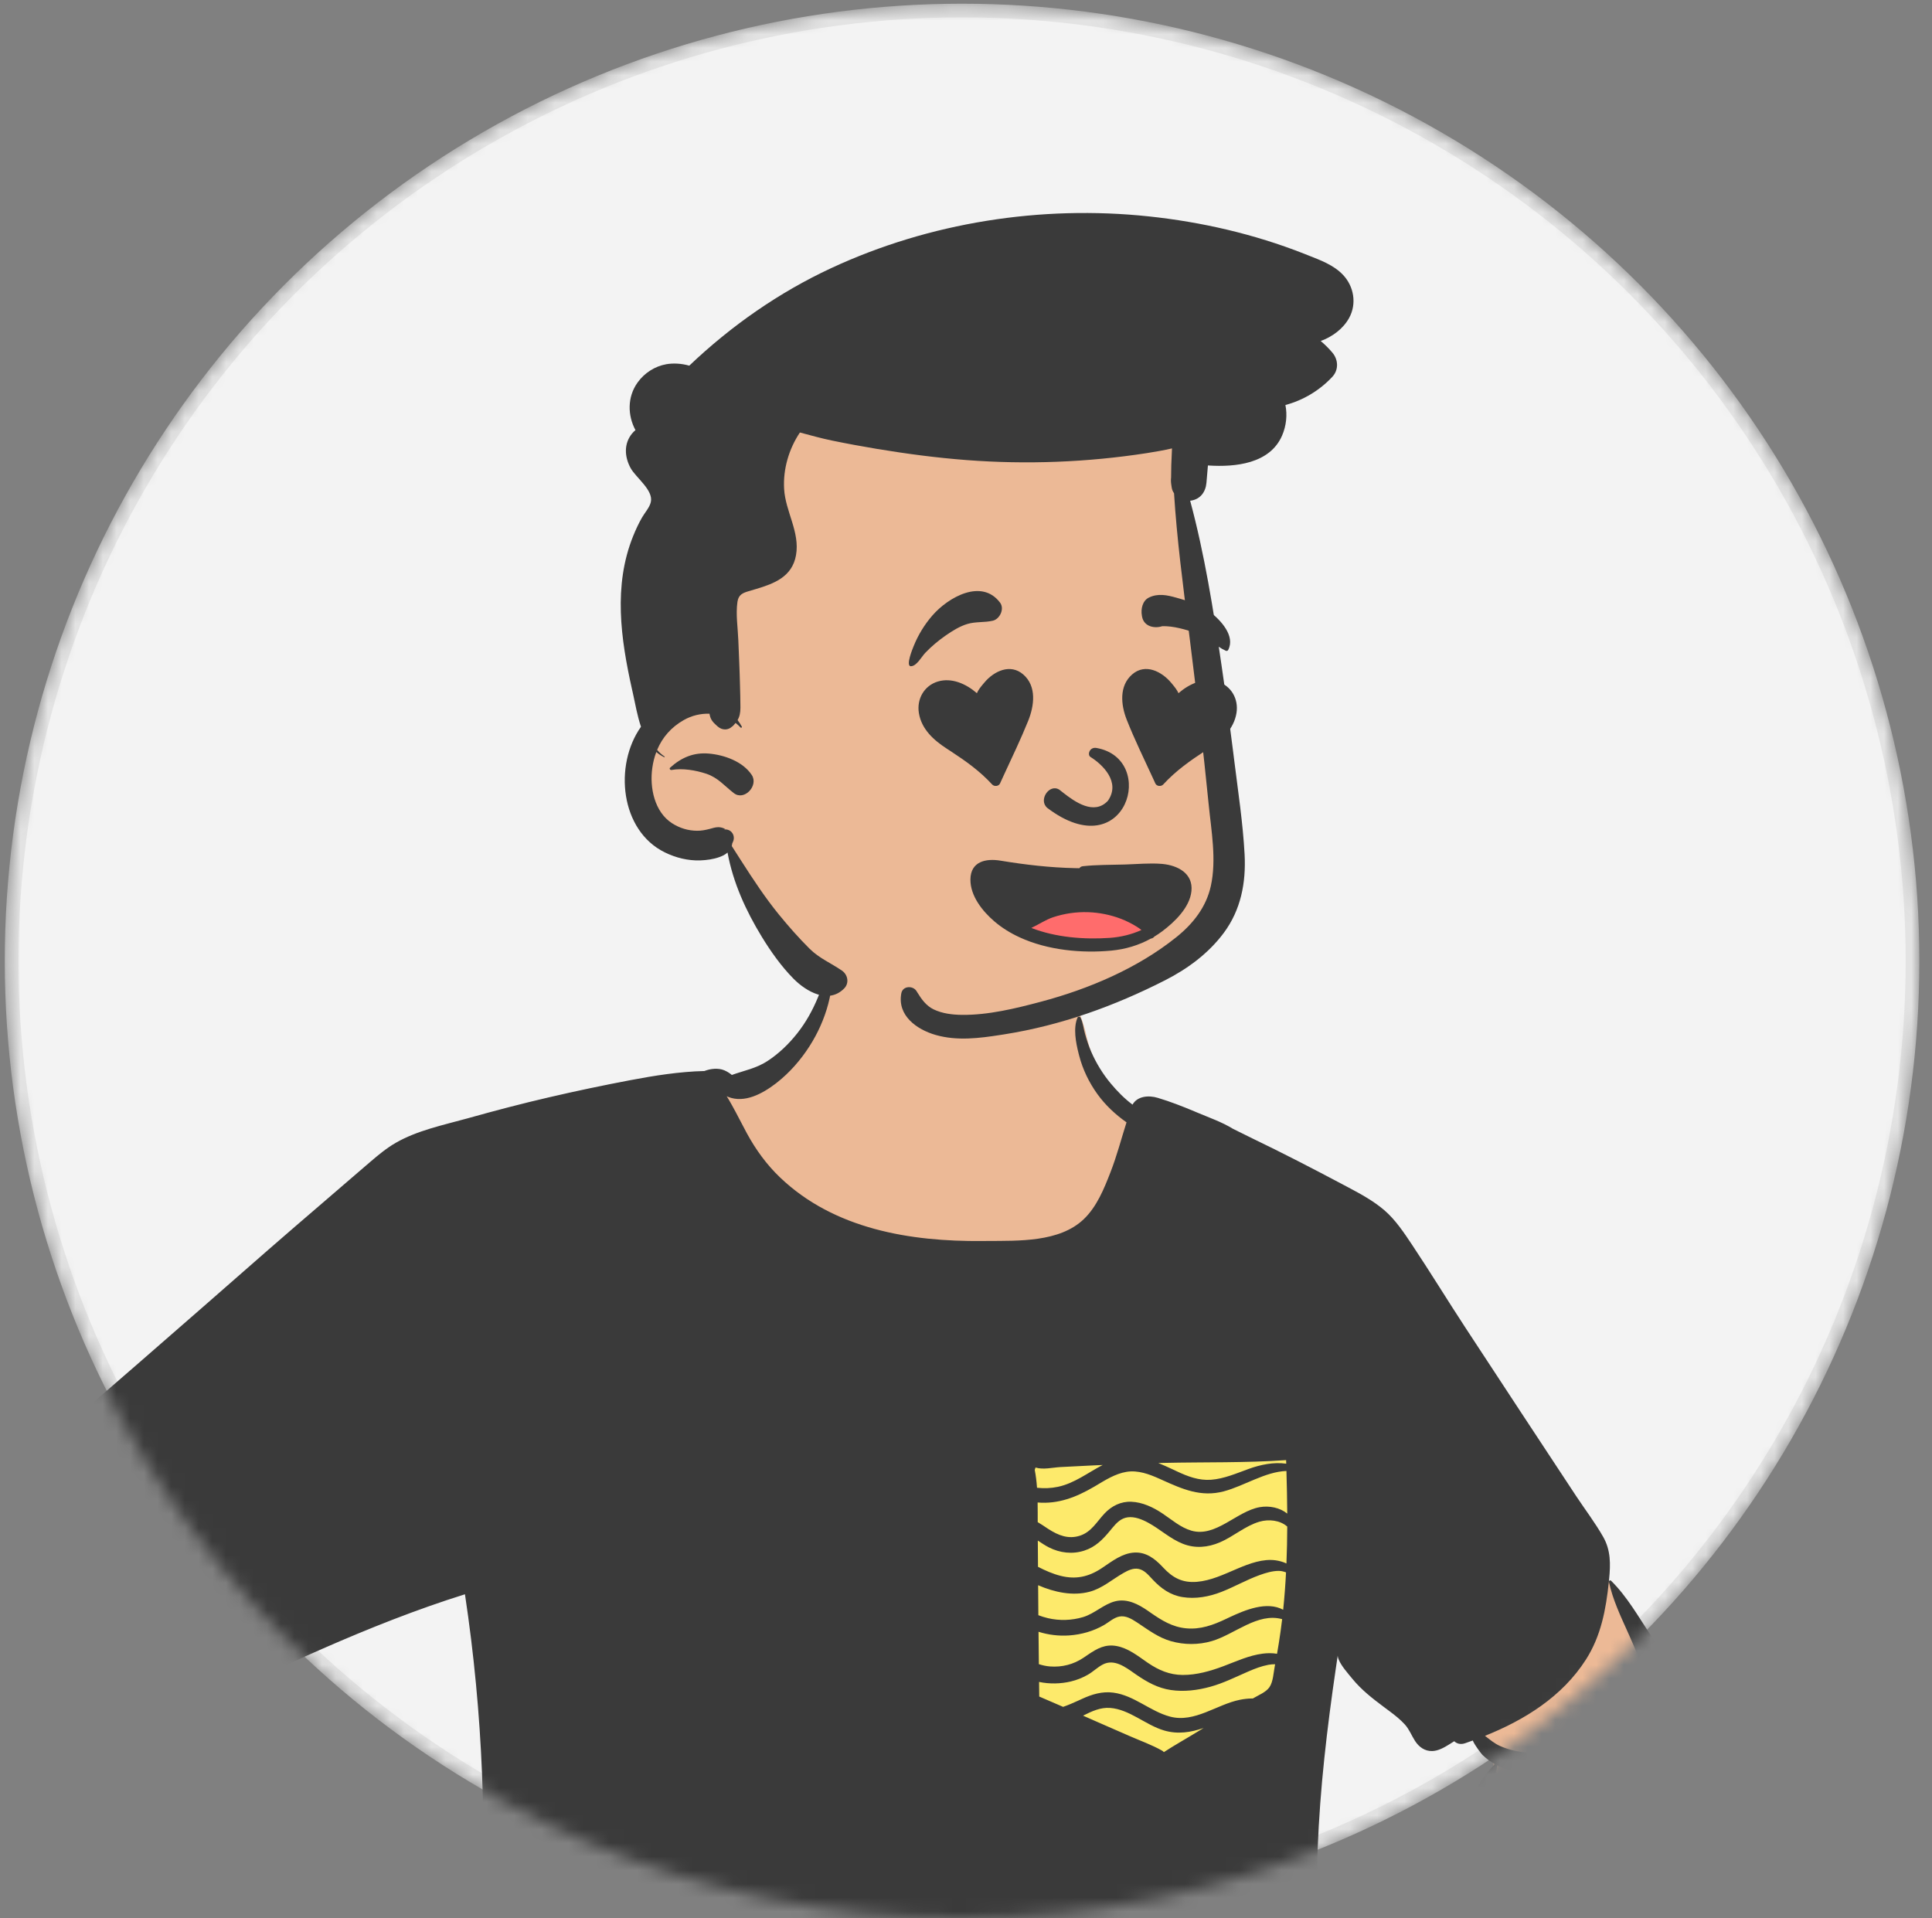 <?xml version="1.0" encoding="UTF-8"?> <svg xmlns="http://www.w3.org/2000/svg" width="141" height="140" viewBox="0 0 141 140" fill="none"><rect x="0" y="0" width="141" height="140" fill="#808080" stroke="none"/> <mask id="mask0_23_3948" style="mask-type:alpha" maskUnits="userSpaceOnUse" x="0" y="0" width="141" height="140"> <circle cx="70.213" cy="70.135" r="69.865" fill="#C4C4C4"></circle> </mask> <g mask="url(#mask0_23_3948)"> <circle cx="70.213" cy="70.135" r="69.365" fill="#F3F3F3" stroke="#E3E3E3"></circle> <path fill-rule="evenodd" clip-rule="evenodd" d="M62.471 67.173C68.771 66.711 77.409 67.989 79.231 75.34C79.796 78.015 80.909 79.189 82.78 80.938C94.653 96.49 53.226 99.104 51.097 83.939C46.61 85.611 41.726 85.965 37.237 87.655C34.803 88.576 32.595 90.028 30.479 91.546C21.852 97.817 13.347 104.266 4.75 110.582C8.077 112.149 14.402 118.134 11.824 122.156C11.224 122.94 10.333 123.48 9.545 124.052L9.129 124.356C8.235 125.012 6.729 126.13 5.897 126.737L5.743 126.852C5.683 126.896 5.615 126.946 5.554 126.991C11.557 135.973 18.583 144.26 26.376 151.659C27.04 152.29 26.768 153.702 25.807 153.866L24.663 154.038C20.969 154.589 17.204 155.084 13.481 154.785C9.855 154.382 7.67 151.097 5.191 148.718C0.241 143.54 -4.367 138.017 -8.564 132.183L-8.651 132.06C-9.957 130.233 -11.691 128.367 -11.818 126.008C-12.049 125.299 -11.44 124.283 -10.855 123.799L-10.655 123.504C-7.517 118.885 -3.965 114.43 0.486 111.085C0.469 110.587 0.694 110.063 1.14 109.732L19.739 95.959C24.538 92.579 28.998 88.608 34.2 85.879C39.518 83.258 45.52 83.155 50.971 80.968C51.087 79.392 54.325 78.99 54.223 79.233C57.64 77.122 59.399 74.611 59.941 72.303C60.484 69.995 59.81 67.89 62.471 67.173ZM108.465 116.623C114.216 107.768 119.698 117.565 122.092 123.47C124.921 131.551 119.063 141.492 115.278 148.458C113.884 150.393 112.051 154.474 109.594 154.77C103.404 154.744 97.206 154.298 91.012 154.165C87.013 153.15 92.624 147 96.5 149.246C97.674 149.696 98.261 151.06 99.406 151.498C99.823 151.589 99.852 151.398 100.022 150.973L100.046 150.914C100.348 150.178 100.642 149.438 100.94 148.701C103.461 142.346 106.127 136.047 108.778 129.751C109.344 128.384 108.55 127.258 107.518 126.445C106.727 125.779 103.329 124.153 106.531 124.869C105.298 121.94 106.779 118.968 108.465 116.623ZM94.187 104.501C94.74 104.43 95.451 105.001 95.537 105.555C96.243 110.14 95.456 114.674 94.513 119.159L94.339 119.981C93.991 121.617 93.602 123.285 92.734 124.719C91.849 126.183 90.509 127.285 88.971 127.956C84.037 129.968 77.9 127.978 74.271 124.216C71.948 120.961 73.99 116.873 74.38 113.305C74.011 112.344 73.876 111.232 73.662 110.241L73.636 110.123L72.809 106.425C72.626 105.61 73.207 104.494 74.161 104.606C80.815 105.387 87.541 105.352 94.187 104.501Z" fill="#ECB996"></path> <rect x="72.433" y="104.696" width="23.365" height="24.03" fill="#FDEA6B"></rect> <path fill-rule="evenodd" clip-rule="evenodd" d="M117.425 115.464C117.405 115.373 117.511 115.303 117.581 115.372C118.751 116.527 119.578 118.002 120.485 119.369C121.35 120.672 122.29 121.924 122.935 123.361C123.533 124.697 123.92 126.052 124.035 127.52C124.15 128.978 124.001 130.439 123.749 131.874C123.255 134.703 122.198 137.381 121.038 139.982C119.911 142.511 118.636 144.968 117.29 147.38L116.808 148.241C116.22 149.29 115.625 150.336 114.988 151.352C114.196 152.616 113.472 153.921 112.428 154.976C111.686 155.727 110.287 154.976 110.625 153.903C110.772 153.435 110.887 152.996 111.115 152.562C111.287 152.231 111.482 151.911 111.666 151.585C112.032 150.934 112.395 150.28 112.761 149.629C113.53 148.261 114.34 146.917 115.102 145.544C116.424 143.163 117.672 140.737 118.776 138.24L118.906 137.945C119.921 135.634 120.884 133.239 121.33 130.738C121.799 128.103 121.379 125.62 120.464 123.143C119.991 121.862 119.459 120.61 118.906 119.363L118.8 119.125C118.266 117.935 117.7 116.751 117.425 115.464ZM60.58 69.889C60.591 69.843 60.668 69.839 60.675 69.889C61.004 72.127 60.273 74.493 59.081 76.355C58.43 77.371 57.628 78.289 56.683 79.027L56.61 79.084C55.644 79.822 54.34 80.535 53.141 80.056C53.103 80.042 53.068 80.025 53.035 80.006C53.17 80.22 53.295 80.445 53.422 80.669C53.798 81.338 54.137 82.032 54.504 82.707C55.162 83.914 55.945 84.995 56.934 85.94C60.892 89.72 66.45 90.619 71.669 90.576L72.037 90.572C74.33 90.556 77.328 90.676 79.098 88.978C80.049 88.066 80.573 86.769 81.046 85.552C81.511 84.359 81.829 83.127 82.215 81.914C81.409 81.348 80.669 80.657 80.088 79.85C79.482 79.009 79.024 78.062 78.76 77.051L78.721 76.9C78.517 76.095 78.311 75.029 78.64 74.268C78.678 74.18 78.819 74.186 78.859 74.268C79.036 74.632 79.07 75.043 79.179 75.432C79.306 75.885 79.449 76.335 79.638 76.764C80.003 77.596 80.486 78.386 81.065 79.078C81.543 79.651 82.06 80.178 82.652 80.62C83.001 80.004 83.81 79.921 84.487 80.124C85.395 80.395 86.291 80.744 87.167 81.112L87.342 81.186C88.207 81.553 89.185 81.891 89.995 82.392C90.487 82.632 90.959 82.874 91.403 83.088C93.614 84.151 95.793 85.279 97.962 86.429L98.426 86.675C99.335 87.16 100.236 87.649 101.026 88.324C101.83 89.011 102.455 89.951 103.042 90.831C104.384 92.845 105.648 94.916 106.975 96.941C109.654 101.026 112.334 105.111 115.028 109.187C115.68 110.173 116.415 111.136 117 112.164C117.56 113.147 117.544 114.156 117.435 115.253L117.415 115.455C117.205 117.467 116.845 119.399 115.742 121.125C114.006 123.838 111.27 125.527 108.376 126.69C108.729 126.959 109.061 127.25 109.483 127.435C110.131 127.719 110.823 127.865 111.523 127.924C112.271 127.985 113.114 127.794 113.72 128.315C113.963 128.522 113.97 129.022 113.72 129.23C113.138 129.717 112.385 129.577 111.675 129.496L111.633 129.491C110.974 129.416 110.325 129.291 109.706 129.044C109.553 128.982 109.402 128.914 109.255 128.838C109.26 128.852 109.262 128.867 109.26 128.884C109.154 129.712 108.925 130.495 108.683 131.286L108.53 131.787C108.217 132.811 107.903 133.832 107.578 134.853C106.962 136.797 106.29 138.723 105.616 140.646L105.034 142.306C104.437 144.009 103.831 145.709 103.163 147.384C102.749 148.417 102.334 149.45 101.919 150.482C101.514 151.49 101.177 152.579 100.675 153.539C100.261 154.329 99.134 153.763 99.315 152.951C99.552 151.886 100 150.828 100.341 149.791C100.689 148.739 101.029 147.685 101.383 146.635C101.997 144.811 102.678 143.011 103.362 141.212L104.04 139.43C104.706 137.683 105.379 135.938 106.098 134.214L106.177 134.025C106.924 132.222 107.695 130.194 109.053 128.796C109.071 128.777 109.095 128.768 109.12 128.765C108.787 128.58 108.474 128.355 108.2 128.09L108.186 128.076C108.078 127.958 107.629 127.379 107.485 127.031C107.297 127.1 107.109 127.166 106.921 127.231C106.593 127.344 106.322 127.262 106.131 127.083L105.766 127.314C105.377 127.557 104.957 127.788 104.527 127.8C103.985 127.815 103.558 127.508 103.268 127.057C103.008 126.653 102.853 126.217 102.523 125.855C102.198 125.5 101.823 125.2 101.439 124.913L100.987 124.576C100.158 123.957 99.353 123.331 98.686 122.513C98.35 122.099 97.9 121.609 97.696 121.113C97.656 121.017 97.631 120.927 97.627 120.839C97.582 121.149 97.536 121.46 97.49 121.77C96.85 126.133 96.332 130.525 96.166 134.937C96.085 137.113 96.049 139.291 96.144 141.468C96.191 142.556 96.268 143.642 96.375 144.726C96.428 145.269 96.483 145.811 96.548 146.351L96.563 146.477C96.581 146.642 96.594 146.803 96.579 146.955C97.096 147.215 97.393 147.874 97.6 148.388C97.757 148.78 97.635 149.161 97.381 149.436C97.684 149.718 97.954 150.05 98.181 150.429C98.227 150.506 98.128 150.566 98.069 150.518C97.697 150.215 97.297 149.967 96.879 149.776C96.659 149.861 96.42 149.884 96.199 149.821C95.96 149.754 95.753 149.591 95.604 149.383C94.417 149.183 93.183 149.427 92.114 150.188C91.892 150.346 91.692 150.525 91.5 150.72C91.467 150.754 91.433 150.797 91.399 150.839L91.632 150.931C91.729 150.968 91.808 150.997 91.838 151.004C92.042 151.046 92.249 151.069 92.455 151.087L92.765 151.113C93.954 151.214 95.14 151.248 96.246 151.757C96.478 151.864 96.397 152.23 96.178 152.292C95.37 152.516 94.569 152.498 93.747 152.438L93.57 152.425C92.806 152.365 91.985 152.369 91.24 152.152C91.418 152.652 91.175 153.304 90.43 153.407C88.19 153.712 85.937 153.568 83.696 153.366C81.432 153.162 79.17 152.968 76.9 152.847C69.559 152.452 62.206 152.527 54.859 152.635L50.706 152.696C47.395 152.744 44.083 152.781 40.772 152.755L39.222 152.741C38.566 152.734 37.911 152.726 37.257 152.706L36.864 152.693C36.085 152.664 35.053 152.784 34.375 152.312C33.816 151.923 33.692 151.209 34.029 150.634C34.126 150.468 34.26 150.32 34.4 150.176C34.686 147.671 34.847 145.154 35.012 142.638C35.582 133.833 35.249 125.074 33.933 116.358C30.401 117.463 26.923 118.848 23.535 120.334C21.702 121.138 19.878 121.972 18.076 122.847C16.431 123.646 14.779 124.644 13.022 125.163C12.862 125.308 12.639 125.377 12.44 125.313L12.415 125.304H12.414C12.233 125.347 12.032 125.32 11.835 125.199C11.795 125.174 11.755 125.149 11.715 125.124L11.655 125.085C11.036 124.686 10.414 124.195 9.976 123.594C9.444 124.098 8.872 124.561 8.31 125.03C7.699 125.539 7.091 126.051 6.488 126.568C6.248 126.773 5.984 126.969 5.773 127.206L5.742 127.24C5.737 127.246 5.732 127.252 5.728 127.257C6.643 127.863 7.444 128.782 8.161 129.581C8.931 130.438 9.675 131.323 10.413 132.212L11.127 133.073C16.176 139.175 21.277 145.498 27.814 149.982C28.848 150.691 27.862 152.418 26.836 151.693C24.894 150.325 23.057 148.805 21.292 147.206C18.2 144.405 15.417 141.263 12.812 137.989C11.493 136.332 10.213 134.635 8.959 132.926L8.534 132.346C7.967 131.573 7.402 130.798 6.862 130.005L6.749 129.839C6.276 129.139 5.772 128.353 5.466 127.548C5.349 127.669 5.216 127.771 5.023 127.848C4.691 127.981 4.285 127.703 4.204 127.373C4.007 126.571 4.688 126.094 5.242 125.669C5.915 125.155 6.601 124.658 7.287 124.165L7.533 123.987C8.392 123.364 9.255 122.724 10.191 122.231C10.219 122.193 10.253 122.157 10.292 122.126C10.336 122.09 10.38 122.055 10.425 122.02C9.307 120.165 8.081 118.382 6.713 116.697C5.685 115.43 4.593 114.22 3.437 113.074L2.918 112.559C2.133 111.783 1.317 110.996 0.446 110.322L0.173 110.639C-0.191 111.06 -0.559 111.478 -0.948 111.874C-1.713 112.653 -2.468 113.447 -3.22 114.241C-4.468 115.563 -5.673 116.925 -6.875 118.288L-7.476 118.97C-8.727 120.392 -10.068 121.787 -11.206 123.305L-11.263 123.382C-11.759 124.064 -12.113 124.818 -11.882 125.684C-11.66 126.519 -11.13 127.26 -10.674 127.981L-10.628 128.053C-8.765 131.023 -6.769 133.917 -4.631 136.687C-0.349 142.234 4.535 147.492 10.364 151.348C11.171 151.883 10.416 153.212 9.607 152.671C6.204 150.394 3.077 147.66 0.2 144.723C-2.44 142.028 -4.833 139.061 -7.075 136.015C-8.169 134.529 -9.216 133.011 -10.22 131.46C-11.193 129.955 -12.319 128.406 -13.025 126.745C-13.395 125.872 -13.531 124.926 -13.228 124.006C-12.95 123.16 -12.401 122.458 -11.829 121.797L-11.775 121.735C-10.462 120.225 -9.124 118.733 -7.775 117.255C-6.421 115.772 -5.006 114.342 -3.56 112.955C-2.425 111.862 -1.241 110.9 0.024 110.009C-0.09 109.926 -0.203 109.846 -0.32 109.769C-0.673 109.534 -0.762 109.031 -0.452 108.711C0.394 107.836 1.37 107.076 2.288 106.279C3.151 105.531 4.014 104.781 4.877 104.031C6.633 102.508 8.39 100.983 10.146 99.458C13.301 96.72 16.438 93.963 19.583 91.212C20.894 90.066 22.217 88.934 23.537 87.798L25.882 85.779L27.029 84.793C27.617 84.29 28.217 83.791 28.885 83.407C30.457 82.504 32.348 82.112 34.08 81.634L34.196 81.602C36.139 81.057 38.092 80.545 40.057 80.089C42.023 79.632 43.998 79.216 45.981 78.84C47.764 78.502 49.588 78.211 51.406 78.168C51.856 77.992 52.422 77.931 52.866 78.118C53.049 78.197 53.241 78.311 53.411 78.455C54.3 78.135 55.177 77.983 56.007 77.442C56.836 76.903 57.57 76.194 58.187 75.413C59.464 73.795 60.132 71.885 60.58 69.889ZM81.011 124.652C80.306 124.602 79.672 124.9 79.043 125.217C79.398 125.374 79.752 125.531 80.107 125.686L82.467 126.717C83.246 127.057 84.072 127.352 84.813 127.771C84.865 127.801 84.908 127.838 84.939 127.88C85.71 127.375 86.524 126.925 87.305 126.445C87.484 126.336 87.663 126.226 87.843 126.117C86.913 126.435 85.96 126.595 84.95 126.296C83.603 125.898 82.434 124.754 81.011 124.652ZM82.941 122.235L82.814 122.147C82.131 121.667 81.316 121.051 80.486 121.482C80.095 121.685 79.774 122.013 79.389 122.231C79.002 122.452 78.576 122.622 78.144 122.724C77.426 122.893 76.604 122.919 75.833 122.755L75.845 123.822C76.428 124.068 77.008 124.321 77.588 124.575C77.965 124.444 78.327 124.285 78.708 124.112L78.966 123.994C79.699 123.656 80.44 123.431 81.251 123.537C82.779 123.738 83.933 124.9 85.394 125.287C87.184 125.763 88.8 124.395 90.492 124.058C90.771 124.001 91.058 123.969 91.344 123.963L91.439 123.963L91.481 123.937C91.846 123.719 92.39 123.51 92.644 123.142C92.92 122.743 92.943 122.075 93.034 121.607C93.043 121.56 93.052 121.512 93.061 121.465C92.901 121.465 92.739 121.473 92.575 121.504C92.058 121.602 91.572 121.789 91.091 121.998C90.181 122.394 89.291 122.844 88.332 123.107C87.394 123.365 86.414 123.488 85.448 123.345C84.505 123.206 83.722 122.771 82.941 122.235ZM83.088 118.484L82.947 118.39C82.573 118.147 82.145 117.894 81.688 117.984C81.28 118.065 80.929 118.397 80.573 118.603C79.792 119.053 78.916 119.3 78.023 119.362C77.279 119.414 76.508 119.321 75.793 119.095L75.818 121.458C76.079 121.543 76.351 121.604 76.636 121.626C77.502 121.692 78.348 121.479 79.075 120.99L79.442 120.74C80.072 120.317 80.662 119.982 81.495 120.136C82.319 120.29 83.01 120.83 83.684 121.301L83.795 121.377C84.569 121.9 85.353 122.238 86.302 122.246C87.328 122.254 88.341 121.962 89.295 121.603C90.243 121.247 91.143 120.821 92.157 120.69C92.466 120.65 92.845 120.638 93.2 120.701C93.247 120.433 93.292 120.166 93.334 119.898C93.426 119.323 93.504 118.748 93.573 118.173C91.775 117.678 90.115 119.279 88.445 119.773C87.477 120.059 86.422 120.056 85.454 119.779C84.557 119.523 83.853 118.992 83.088 118.484ZM83.093 114.506C82.709 114.43 82.329 114.611 82.003 114.798C81.17 115.27 80.452 115.927 79.509 116.176C78.296 116.495 76.969 116.22 75.765 115.698C75.77 116.427 75.775 117.156 75.781 117.886C76.008 117.973 76.24 118.044 76.478 118.101C77.321 118.298 78.214 118.271 79.044 118.023C79.891 117.769 80.54 117.084 81.389 116.87C82.257 116.651 83.075 117.078 83.775 117.563L83.985 117.71C84.785 118.265 85.56 118.748 86.561 118.842C87.619 118.942 88.538 118.603 89.483 118.154L89.703 118.049C90.9 117.487 92.453 116.847 93.648 117.487C93.742 116.578 93.81 115.67 93.856 114.76C93.691 114.698 93.521 114.652 93.325 114.651C92.856 114.649 92.364 114.8 91.928 114.957C90.973 115.302 90.084 115.816 89.139 116.185C88.243 116.536 87.251 116.719 86.295 116.562C85.41 116.416 84.746 115.943 84.134 115.294L84.045 115.198C83.777 114.906 83.49 114.585 83.093 114.506ZM83.793 111.133C83.351 110.894 82.812 110.672 82.3 110.741C81.811 110.807 81.486 111.146 81.185 111.509L81.022 111.707C80.484 112.359 79.955 112.906 79.125 113.174C78.266 113.451 77.355 113.343 76.555 112.938C76.271 112.794 76.007 112.615 75.741 112.438L75.755 114.354C76.286 114.625 76.826 114.869 77.419 115.016C78.513 115.289 79.443 115.087 80.379 114.47L80.477 114.404C81.182 113.931 81.905 113.367 82.775 113.314C83.625 113.262 84.263 113.744 84.822 114.334L84.888 114.404C85.593 115.165 86.306 115.537 87.356 115.449C88.373 115.364 89.326 114.904 90.258 114.508L90.343 114.472C91.195 114.114 92.178 113.745 93.114 113.882C93.338 113.915 93.628 113.985 93.886 114.109C93.924 113.213 93.941 112.315 93.945 111.417C93.413 110.945 92.585 110.866 91.919 111.06C90.877 111.363 90.023 112.144 89.028 112.568C88.145 112.944 87.224 113.028 86.324 112.672C85.394 112.305 84.665 111.604 83.793 111.133ZM93.886 107.358C92.328 107.413 90.804 108.45 89.316 108.845C87.655 109.287 86.298 108.685 84.818 108.017L84.627 107.931C83.867 107.59 83.051 107.284 82.21 107.423C81.389 107.56 80.663 108.025 79.958 108.445L79.822 108.525C78.537 109.274 77.228 109.787 75.727 109.659C75.736 110.141 75.732 110.621 75.733 111.092C75.98 111.236 76.217 111.4 76.442 111.549L76.523 111.601C77.239 112.059 77.976 112.36 78.829 112.077C79.653 111.804 80.041 111.069 80.607 110.465C81.127 109.91 81.806 109.572 82.566 109.605C83.385 109.638 84.159 110.007 84.835 110.458C85.511 110.908 86.165 111.491 86.956 111.717C88.732 112.222 90.252 110.3 91.931 110.001C92.636 109.875 93.413 110.035 93.945 110.47C93.939 109.434 93.916 108.396 93.886 107.358ZM80.475 106.923C80.256 106.931 80.036 106.941 79.817 106.951C79.004 106.987 78.192 107.028 77.379 107.074C76.817 107.106 76.125 107.282 75.573 107.107C75.559 107.165 75.541 107.22 75.516 107.274C75.599 107.699 75.651 108.139 75.683 108.584C76.192 108.64 76.71 108.621 77.213 108.514C78.418 108.258 79.398 107.479 80.475 106.923ZM93.862 106.566C90.896 106.775 87.906 106.703 84.934 106.769L84.578 106.778C84.564 106.778 84.549 106.779 84.535 106.779C84.876 106.914 85.214 107.069 85.551 107.226L85.888 107.384C86.684 107.759 87.494 108.066 88.385 108C89.34 107.929 90.239 107.53 91.132 107.208C91.983 106.9 92.963 106.694 93.871 106.828C93.868 106.74 93.866 106.654 93.862 106.566Z" fill="#3A3A3A"></path> <path fill-rule="evenodd" clip-rule="evenodd" d="M86.006 36.358C85.553 33.551 87.038 32.969 86.006 30.301C83.712 25.358 77.459 25.571 72.871 25.191C67.754 24.989 62.574 25.682 57.856 27.785C56.73 28.288 55.646 28.879 54.607 29.55C53.708 30.13 53.832 31.234 54.398 31.836C50.313 37.768 52.65 45.731 49.39 51.975C48.788 53.091 47.992 54.092 47.468 55.253C46.673 57.019 46.622 59.548 48.426 60.72C50.967 62.119 52.385 59.35 53.633 63.364C59.869 77.36 72.405 78.148 84.306 70.851C85.335 70.264 86.386 69.6 87.164 68.677C88.929 66.641 88.721 63.777 88.76 61.233C88.782 59.743 88.785 58.252 88.771 56.761C88.716 50.723 86.764 42.346 86.006 36.358Z" fill="#ECB996"></path> <path fill-rule="evenodd" clip-rule="evenodd" d="M60.658 19.571C67.843 16.229 75.993 14.961 83.832 15.792C87.7 16.202 91.518 17.081 95.152 18.509L95.47 18.635C96.367 18.989 97.334 19.341 98.015 20.061C98.809 20.899 99.031 22.165 98.464 23.2C98.024 24.003 97.231 24.58 96.387 24.888C96.684 25.138 96.967 25.416 97.231 25.727C97.678 26.249 97.712 26.993 97.231 27.507C96.306 28.498 95.105 29.215 93.811 29.559C93.957 30.279 93.878 31.075 93.567 31.793C92.672 33.852 90.153 34.097 88.215 33.975L88.156 33.971L88.048 35.236C87.991 35.91 87.597 36.433 86.929 36.536C86.906 36.54 86.882 36.542 86.859 36.544C87.916 40.464 88.554 44.504 89.144 48.521C89.452 50.618 89.727 52.719 89.991 54.822L90.079 55.523C90.36 57.791 90.711 60.081 90.833 62.365C90.942 64.437 90.557 66.416 89.311 68.089C88.194 69.588 86.669 70.712 85.03 71.545C81.327 73.43 77.429 74.834 73.333 75.485L73.059 75.528C71.478 75.776 69.849 75.984 68.285 75.536C66.911 75.141 65.47 74.125 65.78 72.492C65.885 71.941 66.637 71.917 66.894 72.343L66.954 72.441C67.263 72.944 67.602 73.411 68.141 73.671C68.773 73.976 69.505 74.061 70.195 74.07C72.122 74.093 74.129 73.6 75.985 73.106C79.451 72.183 83.01 70.679 85.849 68.4C87.057 67.431 88.027 66.22 88.369 64.662C88.792 62.741 88.403 60.641 88.211 58.71C87.816 54.726 87.345 50.749 86.849 46.777L86.749 45.982C86.331 42.661 85.891 39.339 85.683 35.999C85.596 35.878 85.537 35.74 85.514 35.588L85.481 35.371C85.453 35.184 85.448 35.014 85.468 34.856C85.469 34.253 85.486 33.654 85.52 33.05C85.526 32.943 85.531 32.834 85.534 32.727C84.922 32.866 84.306 32.977 83.688 33.072C79.338 33.744 74.921 33.912 70.537 33.578C68.35 33.411 66.179 33.124 64.015 32.765C62.913 32.582 61.816 32.38 60.721 32.154C59.93 31.992 59.156 31.772 58.378 31.566C57.575 32.764 57.142 34.238 57.226 35.685C57.321 37.338 58.394 38.836 58.093 40.524C57.811 42.104 56.491 42.594 55.188 42.985L54.633 43.149C54.207 43.277 53.898 43.4 53.82 43.925C53.688 44.828 53.851 45.843 53.885 46.75C53.926 47.823 53.98 48.896 54.004 49.969C54.017 50.524 54.038 51.081 54.037 51.637C54.036 52.031 53.978 52.3 53.83 52.554C53.944 52.702 54.047 52.862 54.139 53.032C54.168 53.087 54.096 53.146 54.052 53.1C53.936 52.976 53.813 52.865 53.683 52.765C53.618 52.848 53.541 52.932 53.452 53.022L53.445 53.012C53.166 53.297 52.724 53.325 52.378 53.022L52.287 52.941C52.034 52.714 51.86 52.524 51.79 52.148C51.786 52.129 51.783 52.11 51.781 52.091C51.137 52.068 50.483 52.224 49.905 52.552C48.987 53.072 48.342 53.814 47.96 54.729C48.112 54.912 48.29 55.075 48.498 55.212C48.527 55.233 48.501 55.277 48.469 55.261C48.257 55.159 48.068 55.033 47.898 54.886C47.761 55.246 47.664 55.633 47.606 56.042C47.4 57.489 47.768 59.257 49.042 60.081C49.594 60.438 50.224 60.631 50.878 60.633C51.197 60.635 51.472 60.579 51.782 60.501C51.991 60.448 52.2 60.371 52.419 60.371C52.606 60.371 52.78 60.42 52.94 60.516L52.896 60.52C52.788 60.53 52.809 60.535 52.959 60.535C53.428 60.555 53.696 61.043 53.48 61.467L53.452 61.533C53.446 61.546 53.441 61.557 53.437 61.566L53.42 61.678C53.419 61.689 53.417 61.7 53.415 61.711L53.408 61.734C53.407 61.738 53.406 61.741 53.404 61.745L54.107 62.844C54.969 64.189 55.85 65.528 56.852 66.756C57.555 67.618 58.301 68.462 59.088 69.245C59.796 69.947 60.644 70.286 61.445 70.839C61.873 71.132 61.998 71.746 61.609 72.141C60.468 73.303 58.852 72.38 57.916 71.436C57.031 70.541 56.266 69.464 55.606 68.387C54.435 66.47 53.504 64.433 53.096 62.221C52.926 62.38 52.71 62.48 52.49 62.558C52.051 62.714 51.567 62.779 51.103 62.796C50.214 62.826 49.324 62.605 48.523 62.213C45.267 60.621 44.789 55.854 46.78 53.042C46.511 52.244 46.362 51.378 46.199 50.639L46.125 50.309C45.301 46.622 44.749 42.739 46.208 39.125C46.396 38.659 46.607 38.205 46.856 37.77C47.056 37.42 47.401 37.048 47.496 36.65C47.707 35.777 46.405 34.859 46.025 34.166C45.579 33.352 45.516 32.392 46.124 31.648C46.201 31.555 46.285 31.468 46.377 31.393C45.8 30.321 45.773 28.973 46.533 27.916C47.032 27.219 47.793 26.731 48.625 26.583C49.134 26.493 49.745 26.526 50.304 26.688C53.364 23.774 56.856 21.34 60.658 19.571ZM48.906 56.028C49.723 55.289 50.625 54.902 51.738 55C52.857 55.098 54.205 55.573 54.862 56.557C55.381 57.334 54.323 58.474 53.561 57.89C52.868 57.358 52.405 56.757 51.544 56.471C50.77 56.215 49.813 56.051 49.004 56.197C48.915 56.213 48.826 56.1 48.906 56.028Z" fill="#3A3A3A"></path> <path fill-rule="evenodd" clip-rule="evenodd" d="M74.521 67.531C74.521 67.531 76.185 68.846 79.287 68.846C82.389 68.846 84.191 67.67 84.191 67.67C84.191 67.67 81.472 65.979 79.287 65.843C77.102 65.706 74.521 67.531 74.521 67.531Z" fill="#FF6C6C"></path> <path fill-rule="evenodd" clip-rule="evenodd" d="M70.823 64.19C70.835 62.867 71.956 62.638 73.021 62.815C74.824 63.113 76.633 63.323 78.461 63.361L78.775 63.367C78.826 63.291 78.911 63.233 79.026 63.221C80.039 63.109 81.074 63.127 82.092 63.096C82.981 63.07 83.894 62.979 84.782 63.05L84.853 63.056C85.938 63.164 87.084 63.731 86.953 65.035C86.832 66.242 85.704 67.311 84.804 67.982C84.622 68.117 84.436 68.243 84.244 68.358C84.184 68.436 84.096 68.491 83.995 68.502C83.108 68.992 82.129 69.282 81.116 69.379C78.969 69.583 76.472 69.362 74.409 68.409C73.738 68.1 73.113 67.713 72.56 67.238C71.707 66.506 70.813 65.395 70.823 64.19ZM79.402 66.575C78.541 66.548 77.682 66.672 76.862 66.943C76.306 67.127 75.799 67.48 75.267 67.725C77.061 68.425 79.146 68.578 80.987 68.451C81.795 68.395 82.578 68.204 83.307 67.876C83.194 67.792 83.079 67.707 82.958 67.632C82.594 67.407 82.214 67.215 81.817 67.062C81.043 66.766 80.228 66.602 79.402 66.575ZM79.573 55.239C79.341 55.068 79.525 54.503 80.022 54.59C84.53 55.383 82.194 63.33 76.438 58.969C75.753 58.403 76.583 57.157 77.321 57.642L77.584 57.849C78.436 58.517 79.847 59.529 80.857 58.444C81.811 57.076 80.46 55.79 79.573 55.239ZM82.625 49.224C83.584 48.388 84.786 49.004 85.491 49.852L85.615 50.003C85.757 50.176 85.913 50.378 86.007 50.593C86.789 49.912 87.849 49.432 88.863 49.743C89.847 50.046 90.408 51.008 90.24 52.039C90.048 53.213 89.18 54.002 88.248 54.612L87.983 54.783C86.863 55.514 85.815 56.251 84.893 57.255C84.742 57.419 84.417 57.397 84.318 57.18L84.239 57.005L84.159 56.83C83.505 55.403 82.804 53.985 82.228 52.524C81.802 51.441 81.664 50.063 82.625 49.224ZM71.847 49.809C72.549 48.973 73.739 48.413 74.677 49.224C75.676 50.088 75.48 51.517 75.035 52.619C74.499 53.947 73.873 55.247 73.272 56.55L73.143 56.83C73.089 56.946 73.036 57.063 72.984 57.179C72.885 57.397 72.559 57.419 72.409 57.255C71.516 56.282 70.505 55.562 69.426 54.854L69.1 54.642C68.152 54.027 67.256 53.233 67.061 52.039C66.895 51.01 67.452 50.043 68.437 49.743C69.454 49.435 70.512 49.91 71.295 50.593C71.388 50.372 71.549 50.164 71.701 49.982L71.847 49.809ZM72.986 43.983C73.329 44.439 72.963 45.183 72.462 45.301C71.842 45.447 71.215 45.358 70.606 45.539C70.048 45.705 69.514 46.038 69.036 46.369C68.49 46.747 67.988 47.168 67.526 47.649C67.252 47.935 66.906 48.612 66.483 48.624C66.062 48.637 66.627 47.29 66.673 47.174C67.005 46.344 67.472 45.581 68.055 44.912C69.205 43.592 71.642 42.2 72.986 43.983ZM85.837 43.618L86.124 43.7C86.835 43.902 87.593 44.151 88.203 44.587L88.251 44.621L88.325 44.677C89.091 45.261 90.173 46.426 89.631 47.443C89.594 47.513 89.514 47.52 89.451 47.491C88.729 47.168 88.194 46.522 87.427 46.252L87.285 46.203C86.542 45.947 85.623 45.677 84.823 45.702C84.261 45.889 83.501 45.734 83.355 45.033L83.348 44.999L83.336 44.927C83.251 44.448 83.377 43.838 83.86 43.607C84.523 43.291 85.169 43.432 85.837 43.618Z" fill="#3A3A3A"></path> </g> </svg> 